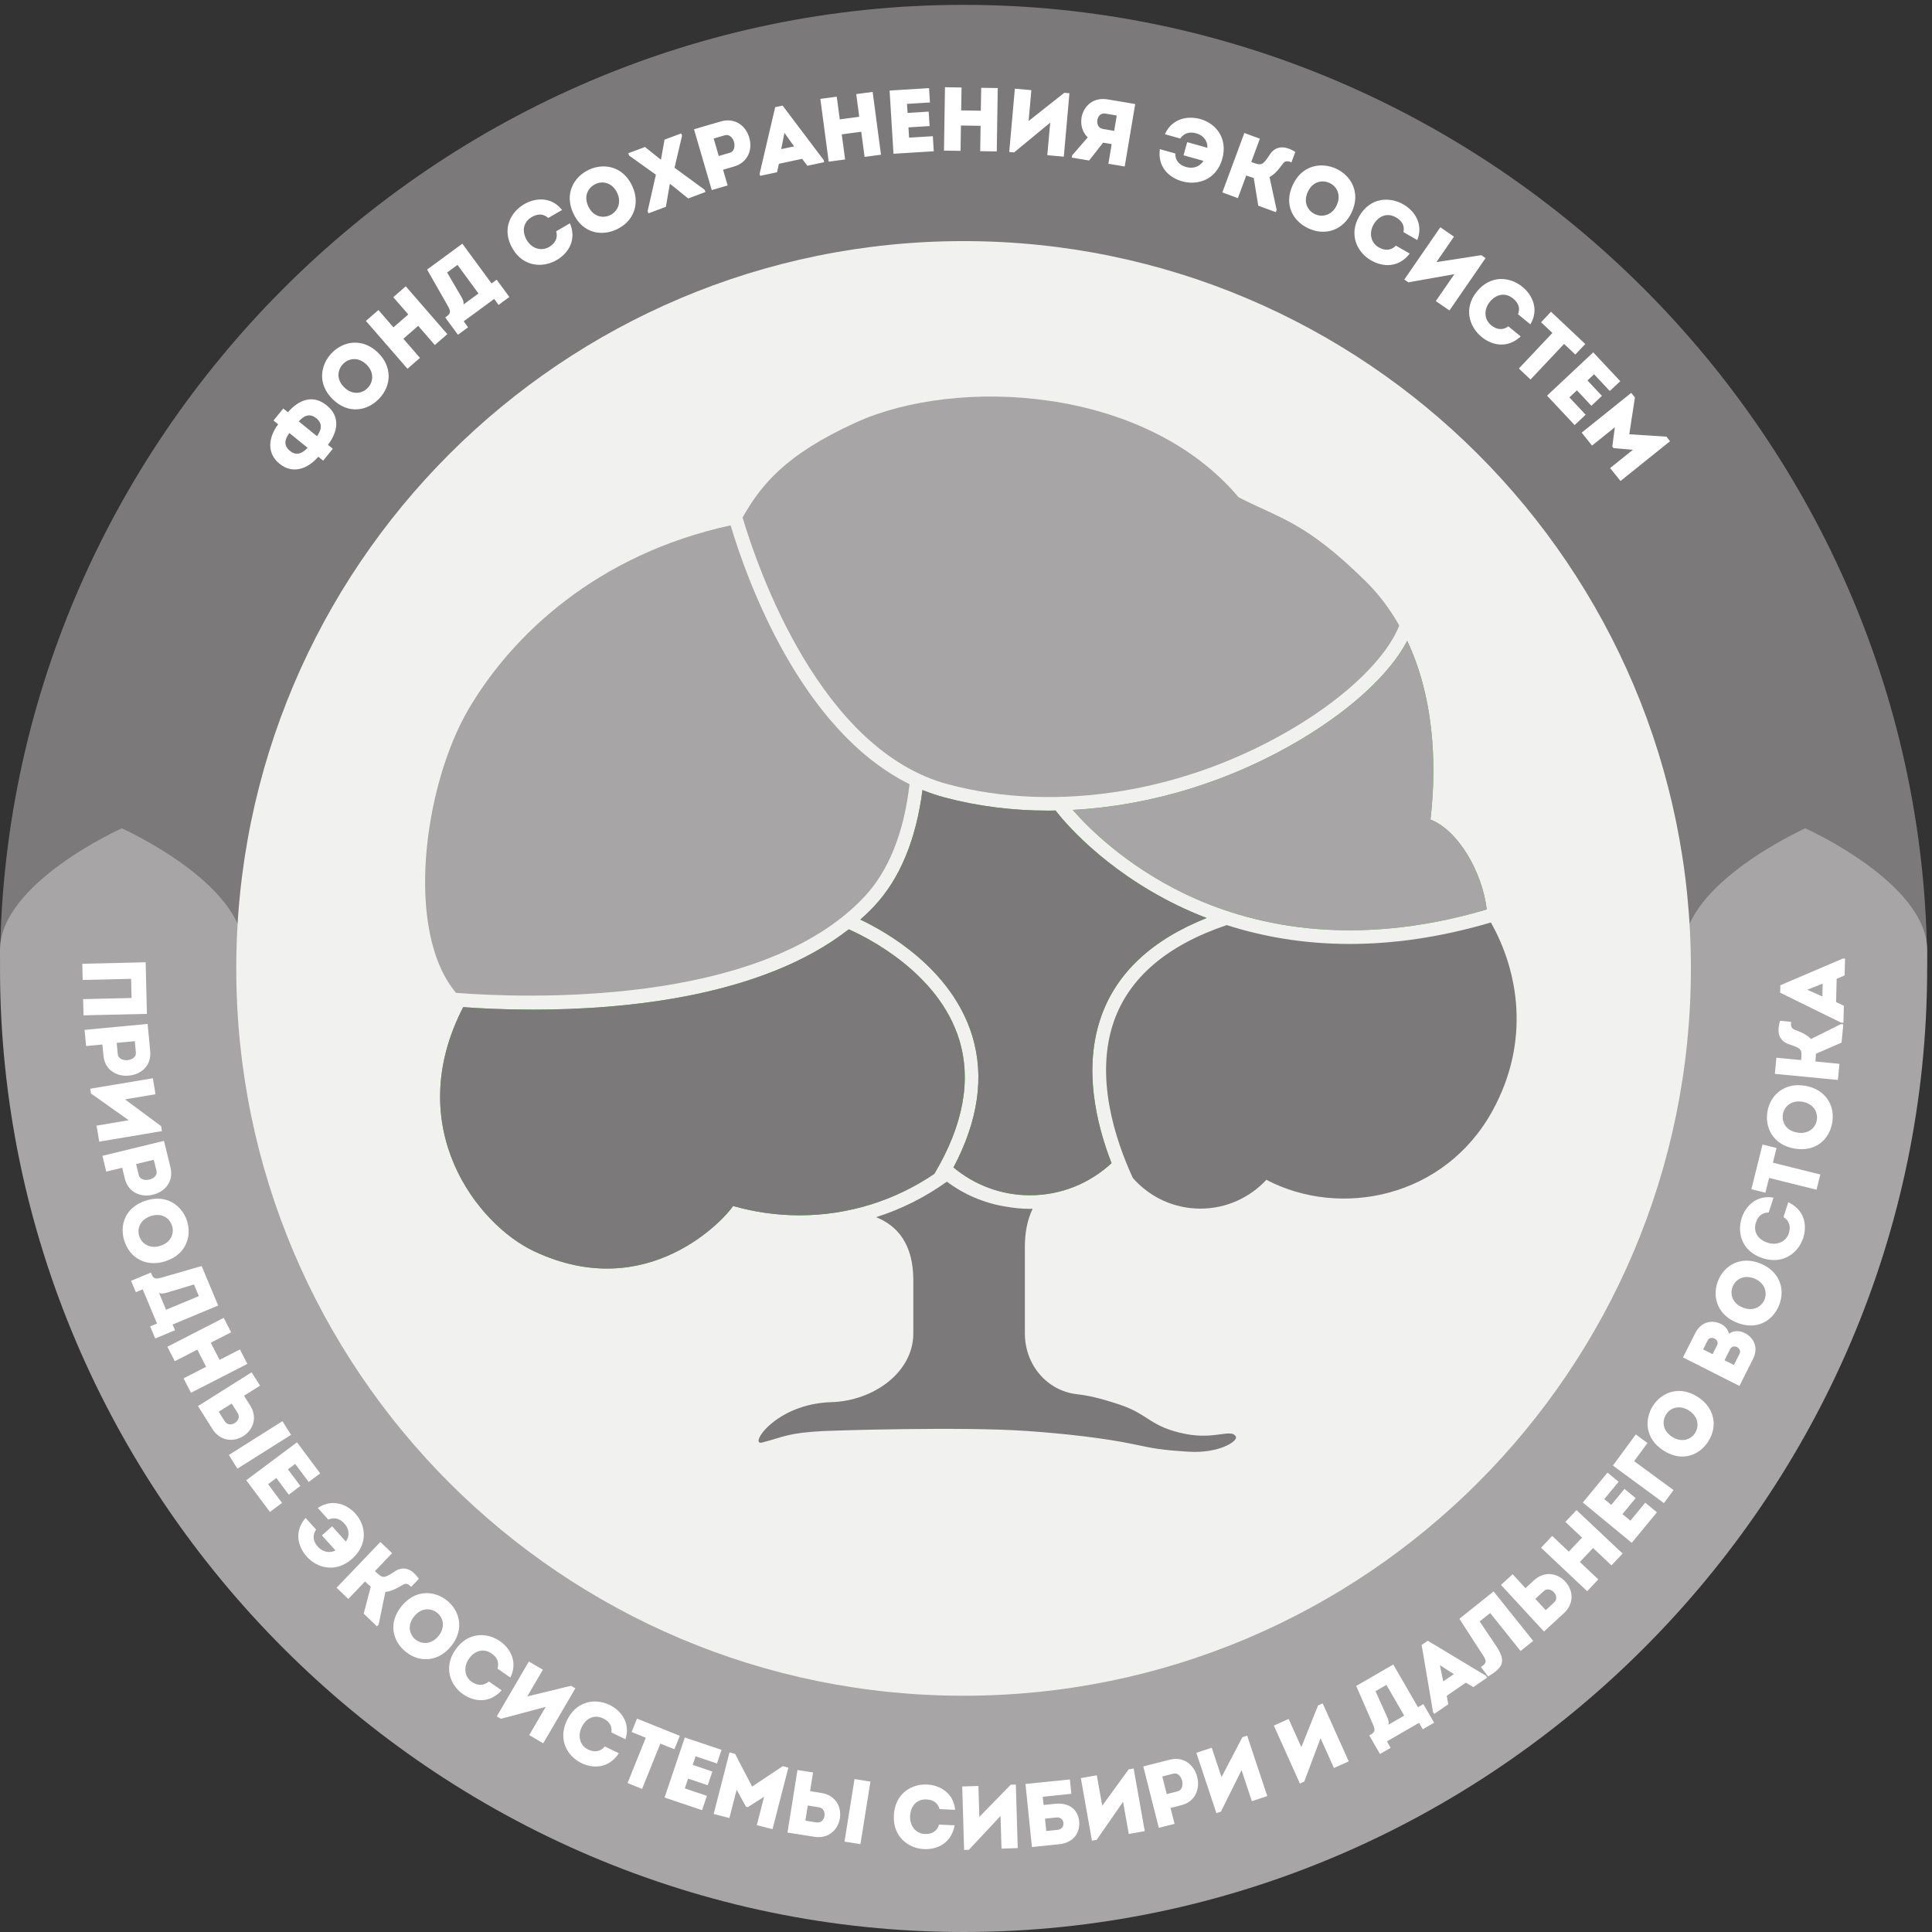 <?xml version="1.0" encoding="UTF-8"?> <svg xmlns="http://www.w3.org/2000/svg" height="1086" width="1086" xml:space="preserve"><rect width="100%" height="100%" fill="#333333" stroke="none"/><path style="fill:#7b7979;fill-opacity:1;fill-rule:nonzero;stroke:none" d="M4072.48 8144.97C1838.39 8144.97 0 6306.58 0 4072.49H8144.97c0 2234.09-1838.39 4072.48-4072.49 4072.48" transform="matrix(.133 0 0 -.133 0 1086)"></path><path style="fill:#a7a5a6;fill-opacity:1;fill-rule:nonzero;stroke:none" d="M8144.97 4149.88c0 284.29-514.75 514.74-514.75 514.74s-514.72-230.45-514.72-514.74c0-24.34-2.16-50.69-4.26-77.39H1033.73c-2.1 26.7-4.27 53.05-4.27 77.39 0 284.29-514.714 514.74-514.714 514.74S0 4434.17 0 4149.88c0-30.42.11-55.88.316-77.39H0C0 1838.39 1838.39 0 4072.48 0c2234.1 0 4072.49 1838.39 4072.49 4072.49h-.32c.21 21.51.32 46.97.32 77.39" transform="matrix(.133 0 0 -.133 0 1086)"></path><path style="fill:#f1f1ef;fill-opacity:1;fill-rule:nonzero;stroke:none" d="M4072.48 998.52c1697.71 0 3073.97 1376.25 3073.97 3073.96S5770.19 7146.45 4072.48 7146.45c-1697.71 0-3073.96-1376.26-3073.96-3073.97 0-1697.71 1376.25-3073.96 3073.96-3073.96" transform="matrix(.133 0 0 -.133 0 1086)"></path><path style="fill:#a7a5a6;fill-opacity:1;fill-rule:nonzero;stroke:none" d="M3651.88 4373.9c103.87 110.31 168.26 271.08 192.27 477.22-461.32 228.15-688.32 866.64-756.26 1093.95-564.33-122.73-923.92-463.19-1108.43-778.34-186.97-319.34-271.87-936.13-52.1-1197.55 275.79-21.31 1283.61-63.58 1724.52 404.72" transform="matrix(.133 0 0 -.133 0 1086)"></path><path style="fill:#a7a5a6;fill-opacity:1;fill-rule:nonzero;stroke:none" d="M3138.45 5978.25c77.95 137.23 179.82 265.38 478.5 401.37 425.84 193.88 1220.13 155.85 1617.77-315.88 178.43-91.63 281.59-103.87 535.54-353.33 57.71-56.68 104.81-120.35 143.59-188.49-52.1-133.46-214.97-293.7-438.64-428.31-457.38-275.26-1006.1-366.17-1467.85-243.06-538.91 143.64-802.68 905.37-868.91 1127.7" transform="matrix(.133 0 0 -.133 0 1086)"></path><path style="fill:#59c13e;fill-opacity:1;fill-rule:nonzero;stroke:none" d="M5947.54 5457.07c-71.09-135.59-229.05-284.12-442.7-412.69-300.88-181.09-640.6-284.19-971.03-301.97 61.39-70.47 219-231.37 470.46-353.06 270.26-130.77 701.52-238.25 1279.42-67.65-19.81 164.15-124.57 336.54-237.94 380.06 29.44 252.07 9.95 525.48-98.21 755.31" transform="matrix(.133 0 0 -.133 0 1086)"></path><path style="fill:#7b7979;fill-opacity:1;fill-rule:nonzero;stroke:none" d="M5704.65 4175.9c-200.49 0-374.04 32.92-519.88 79.74-252.16-84.94-412.85-222.12-477.38-407.98-81.19-233.94 5.47-497.94 80.43-660.93 69.72-79.29 171.64-129.46 285.58-129.46 110.21 0 209.2 47.03 278.82 121.78 313.14-164.16 754.35-76.53 956.37 293.06 160.35 293.38 109.38 587.16-7.55 794.59-219.34-64.9-418.42-90.8-596.39-90.8" transform="matrix(.133 0 0 -.133 0 1086)"></path><path style="fill:#59c13e;fill-opacity:1;fill-rule:nonzero;stroke:none" d="M4653.12 3866.5c64.62 186.23 214.91 326.83 446.68 419.06-44.05 16.93-85.27 34.9-123.24 53.36-319.66 155.43-489.3 366.86-515.3 400.95-9.86-.15-19.75-.53-29.59-.53-150.98 0-298.84 18.3-439.09 55.68-32.22 8.58-63.45 19.2-93.76 31.53-27.15-210.07-95.69-375.86-205.08-492.05-18.32-19.45-37.69-37.88-57.67-55.69 107.45-50.62 386.29-206.31 473.24-491.99 52.07-171.03 25.15-357.39-79.57-555.65 87.93-72.89 200.18-117.41 323.32-117.41 133.3 0 254.17 51.72 344.77 135.7-66.09 170.07-119.34 402.04-44.71 617.04" transform="matrix(.133 0 0 -.133 0 1086)"></path><path style="fill:#59c13e;fill-opacity:1;fill-rule:nonzero;stroke:none" d="M4054.43 3769.77c-87.11 286.78-397.55 437.34-467.24 467.95-364.88-285.13-945.28-339.43-1334.06-339.43-121.46 0-223.92 5.3-295.56 10.5-261.8-508.77 60.6-919.28 299.42-1031.67 481.66-226.66 809.19 140.84 841.4 191.28 89.02-25.46 182.92-39.38 280.11-39.38 211.56 0 407.8 64.88 570.5 175.48 121.82 204.67 157.32 394.46 105.43 565.27" transform="matrix(.133 0 0 -.133 0 1086)"></path><path style="fill:#7b7979;fill-opacity:1;fill-rule:nonzero;stroke:none" d="M4054.43 3769.77c-87.11 286.78-397.55 437.34-467.24 467.95-364.88-285.13-945.28-339.43-1334.06-339.43-121.46 0-223.92 5.3-295.56 10.5-261.8-508.77 60.6-919.28 299.42-1031.67 481.66-226.66 809.19 140.84 841.4 191.28 89.02-25.46 182.92-39.38 280.11-39.38 211.56 0 407.8 64.88 570.5 175.48 121.82 204.67 157.32 394.46 105.43 565.27" transform="matrix(.133 0 0 -.133 0 1086)"></path><path style="fill:#a7a5a6;fill-opacity:1;fill-rule:nonzero;stroke:none" d="M5947.54 5457.07c-71.09-135.59-229.05-284.12-442.7-412.69-300.88-181.09-640.6-284.19-971.03-301.97 61.39-70.47 219-231.37 470.46-353.06 270.26-130.77 701.52-238.25 1279.42-67.65-19.81 164.15-124.57 336.54-237.94 380.06 29.44 252.07 9.95 525.48-98.21 755.31" transform="matrix(.133 0 0 -.133 0 1086)"></path><path style="fill:#7b7979;fill-opacity:1;fill-rule:nonzero;stroke:none" d="M4653.12 3866.5c64.62 186.23 214.91 326.83 446.68 419.06-44.05 16.93-85.27 34.9-123.24 53.36-319.66 155.43-489.3 366.86-515.3 400.95-9.86-.15-19.75-.53-29.59-.53-150.98 0-298.84 18.3-439.09 55.68-32.22 8.58-63.45 19.2-93.76 31.53-27.15-210.07-95.69-375.86-205.08-492.05-18.32-19.45-37.69-37.88-57.67-55.69 107.45-50.62 386.29-206.31 473.24-491.99 52.07-171.03 25.15-357.39-79.57-555.65 87.93-72.89 200.18-117.41 323.32-117.41 133.3 0 254.17 51.72 344.77 135.7-66.09 170.07-119.34 402.04-44.71 617.04M5009.57 2105.15c-149.15 29.88-152.87 81.85-276.18 123.35-88.73 29.86-138.04 39.28-182.92 44.53-125.37 14.67-218.98 123.96-218.98 257.12v365.53c0 59.7 10.4 114.74 32.9 161.12-3.79-.08-7.53-.5-11.32-.5-34.11 0-67.81 3.34-100.89 9.35-90.6 14.07-176.31 50.21-250.33 105.55-92.47-66.19-193.08-116.49-299.27-150.05 90.82-36.25 157.51-114.04 157.51-266.87v-224.13c0-166.49-170.7-285.78-346.15-290.82-238.03-6.82-350.44-185.54-293.25-170.71 97.48 25.27 107.71 40.75 262.39 48.84 26.1 1.36 577.68 19.58 858.04 0 152.06-10.62 324.64-29.13 457.25-57.44 79.66-17 111.53-22.92 225.04-30.09 129.11-8.13 210.09 44.84 199.77 63.79-19.33 35.5-86.97-13.94-213.61 11.43" transform="matrix(.133 0 0 -.133 0 1086)"></path><path style="fill:#fff;fill-opacity:1;fill-rule:nonzero;stroke:none" d="m1262.76 6384.3 77.02-62.43c16.35 23.22 26.98 51.54-2.75 75.65-29.73 24.11-54.57 9.26-74.27-13.22zm37.26-111.47-77.01 62.39c-17.92-23.92-27.27-51.28 2.45-75.39 29.73-24.11 55.5-7.51 74.56 13zm45.32-37.72c-45.41-52.4-108.38-74.75-163.97-29.69-55.63 45.05-47.07 111.53-5.78 166.74l-19.61 15.91 41.19 50.86 19.64-15.9c46.91 53.62 105.76 76.38 164.32 28.9 58.6-47.48 46.78-111.31 4.92-166.56l20.53-16.63-40.71-50.26-20.53 16.63M1554.01 6525.72c23.21 23.83 29.19 65.56-5.05 98.93-34.26 33.37-75.29 26.89-98.51 3.06-24.26-24.93-30.52-65.3 4.54-99.46 34.23-33.37 75.01-27.18 99.02-2.53zm47.13-46.46c-49.4-50.67-128.43-66.03-195.01-1.15-66.29 64.6-51.92 146.19-3.32 196.03 47.77 49.05 128.69 65.24 194.98.64 58.62-57.12 59.93-137.43 3.35-195.52M1837.72 6707.26l-70.25 80.88-62.71-54.44 70.28-80.89-52.85-45.95-175.68 202.23 52.87 45.95 63.48-73.1 62.69 54.45-63.48 73.09 52.84 45.92 175.69-202.23-52.88-45.91M1948.97 6912.42c5.72-9.1 12.55-23.54 9.84-34.07l63.51 46.65-88.8 120.89-43.78-32.18zm-59.2-82.9c16.41 12.55 14.59 22.13 2.33 43.97l-86.95 152.6c46.27 33.98 102.38 75.2 148.93 109.43l123.45-168.05 21.59 15.87 53.67-73.09-45.63-33.53-18.55 25.29-128.91-94.68 18.59-25.29-42.86-31.48-53.71 73.06 8.05 5.9M2215.79 7302.72c47.71 27.59 114.99 32.03 159.76-24.75l-58.31-33.72c-22.06 19.07-44.99 18.17-69.83 3.8-35.13-20.31-43.43-58.69-21.21-97.13 19.35-33.47 58.95-49.91 94.39-29.41 25.17 14.56 38.35 37.65 30.08 66.48l58.31 33.72c29.19-71.11-7.02-126.99-56.39-155.54-59.3-34.3-141.59-28.84-186.8 49.37-46.17 79.83-9.29 152.89 50 187.18M2578.35 7255.91c30.11 14.14 50.35 51.15 30.05 94.42-20.35 43.27-61.06 51.63-91.17 37.49-31.52-14.78-51.54-50.42-30.72-94.74 20.31-43.27 60.67-51.8 91.84-37.17zm27.78-60.07c-64.06-30.07-143.47-16.66-183 67.48-39.34 83.79 2.78 155.15 65.81 184.75 61.98 29.13 143.44 15.81 182.81-67.98 34.8-74.08 7.79-149.76-65.62-184.25M2793.7 7491.5l14.84 83.6 70.57 26.44 3.61-9.68-31.84-135.29 127.28-93.28 3.49-9.29-73.06-27.39-75.62 61.14-2.14-.79-16.48-95.64-73.79-27.65-3.48 9.32 35 154.04-113.23 80.95-3.64 9.67 70.92 26.57 66.13-53.26 1.44.54M3085.17 7519.95c17.62 5.14 22.45 26.89 16.95 45.6-5.36 18.36-20.15 33.56-38.51 28.2l-47.38-13.83 21.55-73.79zm-76.99-158-75.1 257.05c38.19 11.15 75.16 22.36 113.48 33.15 61.69 18.01 107.32-20.85 120.38-69.65 13.74-47-3.76-103.13-64.72-120.95l-46.27-13.51 19.41-66.45-67.18-19.64M3301.89 7535.12l54.25 11.59-40.81 57.42zm-9.87-61.95-8.01-35.76-71.5-15.23-1.98 9.35 65.69 280.84 31.42 6.71 173.45-229.85 1.98-9.35-70.73-15.08-22.29 29.29-98.03-20.92M3654.06 7502.32l-14.11 106.18-82.29-10.95 14.12-106.18-69.39-9.23-35.29 265.45 69.39 9.23 12.74-95.95 82.29 10.95-12.74 95.92 69.39 9.23 35.28-265.45-69.39-9.2M3930.37 7732.33l-96.95-5.97 2.34-38.16 89.31 5.49 3.77-61.08-89.32-5.5 2.65-43.48 100.4 6.16 3.92-63.74-170.26-10.47-16.41 267.17 166.81 10.25 3.74-60.67M4142.71 7526.5l1.67 107.16-83.06 1.28-1.66-107.14-70.03 1.09 4.19 267.88 70.02-1.09-1.5-96.82 83.02-1.31 1.54 96.82 70.02-1.08-4.18-267.88-70.03 1.09M4285.96 7521.16l-20.6 1.82 23.83 267.63 69.77-6.23-11.63-130.35 150.85 119.11 21.71-1.92-23.85-267.97-69.74 6.2 12.26 137.59-152.6-125.88M4708.99 7612.36l10.89 64.85-47.9 8.05c-19.6 3.32-31.19-10.25-34-26.85-2.78-16.61 3.86-34.78 23.11-38zm-111.73-27.78c-23.02 22.1-30.97 53.3-26.28 83.53 7.79 46.4 46.94 87.91 110.71 77.21l116.17-19.53-44.36-264.02-69.03 11.59 13.95 82.99-36.21 6.07-59.2-75.39-73.19 12.29 1.66 9.84 65.78 75.42M4988.17 7579.98l-64.82 18.11c29.19 66.07 95.57 79.29 149.34 64.28 65.53-18.3 117.64-80.47 93.09-168.48-24.59-88-103.94-113.48-169.37-94.8-54.86 15.29-105.02 60.25-94.26 135.84l65.2-18.17c-1.08-29.47 17.82-49.85 45.92-57.29 28.35-7.92 57.22.29 72.77 26.12l-83.95 23.44 15.52 55.6 85.07-23.73c2.11 30.33-18.14 53.07-46.85 61.08-27.62 7.7-51.15 1.57-67.66-22M5298.83 7413.3c-7.91 1.72-22.63 7.15-31.61 10.47l-35.44-95.76-65.62 24.27 92.89 251.11 65.65-24.27-36.37-98.28c10.41-3.87 27.36-10.96 38.06-9.62 13.61 1.5 23.12 15.11 41.45 42.6 18.81 27.68 52.37 43.43 106.68 9.45l-16.35-44.13c-15.36 6.93-27.46 7.31-37.1-6.64-19.41-27.08-35.86-45.05-55.56-55.3 10.25-46.21 19.64-92.51 30.21-138.84l-3.58-9.68-74.24 27.46-19.07 117.16M5557.67 7260.32c30.18-14.09 71.53-5.91 91.74 37.42 20.22 43.33.55 79.96-29.6 94.01-31.58 14.71-71.75 7.28-92.44-37.11-20.21-43.33-.89-79.8 30.3-94.32zm-28.32-59.85c-64.12 29.92-104.74 99.5-65.43 183.74 39.12 83.92 120.9 97.29 184.02 67.89 62.05-28.97 104.07-100.01 64.95-183.93-34.61-74.21-110-101.96-183.54-67.7M5931.37 7301.47c47.77-27.46 85.32-83.43 58.66-150.65l-58.4 33.56c5.42 28.64-6.84 48.03-31.71 62.33-35.16 20.22-72.55 8.14-94.65-30.33-19.25-33.53-13.66-76 21.84-96.41 25.23-14.49 51.8-14.3 72.58 7.28l58.41-33.52c-46.88-60.9-113.39-57.58-162.82-29.16-59.4 34.11-95.89 108.03-50.93 186.36 45.95 79.95 127.63 84.65 187.02 50.54M5952.13 6972.19l-16.99 11.75 152.34 221.01 57.64-39.73-74.24-107.67 189.8 29.41 17.95-12.39-152.6-221.32-57.61 39.72 78.36 113.65-194.65-34.43M6434.84 6952.72c42.6-34.91 70.44-96.31 33.08-158.19l-52.05 42.69c10.06 27.36 1.15 48.5-21.04 66.67-31.36 25.71-70.19 19.96-98.32-14.37-24.49-29.89-25.96-72.71 5.68-98.63 22.52-18.43 48.73-22.64 72.81-4.76l52.05-42.66c-56.24-52.34-121.25-38.13-165.35-2.01-52.94 43.42-76.82 122.33-19.57 192.16 58.44 71.3 139.77 62.49 192.71 19.1M6513.2 6803.4l41.99 44.55 144.78-136.48-41.99-44.54-47.61 44.89-141.72-150.36-49.3 46.46 141.71 150.33-47.86 45.15M6803.59 6512.82l-66.39 70.86-27.91-26.15 61.18-65.27-44.61-41.83-61.18 65.27-31.8-29.79 68.75-73.35-46.56-43.68-116.61 124.4 195.23 183 114.25-121.88-44.35-41.58M7042.79 6320.02l15.55-19.38-209.44-168.12-43.81 54.6 96.37 77.34-82.26 7.09-5.01 6.29 10.85 81.81-96.37-77.37-43.84 54.6L6894.3 6505l15.55-19.38-23.82-155.51 156.76-10.09M620.867 3880.4l-267.875-6.25c-.543 22.83-1.117 45.69-1.66 68.55l204.746 4.79-1.945 80.95-204.715-4.79c-.574 22.83-1.117 45.69-1.66 68.56l267.875 6.29 5.234-218.1M497.738 3709.57c1.727-17.91 22.129-26.54 41.543-24.72 19.032 1.82 36.754 13.29 35 31.94l-4.566 48.15-76.539-7.22zm-140.371 103.11 266.504 25.13c3.672-38.8 7.633-76.45 10.922-115.31 5.969-62.71-40.875-99.5-91.23-103.14-48.727-4.6-100.458 22.55-106.333 84.49l-4.472 47.04-68.906-6.52-6.485 68.31M384.512 3543.88l-3.324 19.98 264.781 44.49 11.336-67.67L528.297 3519l152.699-113.07 3.543-21.07-265.16-44.55-11.336 67.66 136.156 22.87-159.687 113.04M586.672 3198.53c4.277-17.49 25.703-23.08 44.672-18.45 18.582 4.5 34.484 18.39 30.047 36.59l-11.465 47-74.719-18.16zm-153.817 81.84 260.18 63.23c9.258-37.9 18.582-74.59 27.461-112.56 14.91-61.18-26.152-104.35-75.488-115.18-47.578-11.56-102.692 7.86-117.445 68.3l-11.176 45.89-67.278-16.32-16.254 66.64M588.715 2940.56c10.058-31.04 44-55.08 89.473-40.3 45.468 14.75 59.039 53.49 48.949 84.52-10.535 32.48-43.137 56.17-89.696 41.04-45.472-14.79-59.168-53.14-48.726-85.26zm-63.067-20.09c-21.394 66.01 2.235 141.91 90.59 170.65 88.035 28.61 153.145-20.82 174.188-85.77 20.722-63.83-3.031-141.78-91.071-170.39-77.816-25.29-149.152 9.87-173.707 85.51M707.402 2702.76c-10.152-3.42-25.8-6.7-35.347-1.75l29.793-71.21 138.488 57.7-20.531 49.08zm-65.906 75.26c8.176-18.52 17.883-18.93 41.992-12.13l168.758 48.79c21.715-51.89 48.024-114.79 69.867-167l-192.515-80.21 10.152-24.21-83.727-34.9-21.425 51.19 28.965 12.07-60.481 144.52-28.961-12.07-20.117 48.06L637.73 2787l3.766-8.98M775.863 2339.95l95.254 48.89-37.137 72.42-95.25-48.89-31.328 61.09 238.18 122.24 31.324-61.09-86.086-44.16 37.137-72.46 86.083 44.2 31.33-61.09-238.214-122.23-31.293 61.08M1003.47 1958.34l-36.4 57.73 226.65 142.86 36.44-57.76zm-24.169 275.19c-18.453-11.66-36.594-23.06-54.731-34.49 8.399-13.35 16.543-27.72 25.801-40.94 20.949-32.47 74.339 3.39 54.729 34.49zm52.109 32.85 25.84-40.93c66.99-106.3-91.328-206.09-159.023-100.21-20.403 32.35-41.192 65.37-61.403 97.43 76.094 47.93 151.227 95.28 226.646 142.83 11.82-18.71 23.83-37.74 35.64-56.49l-67.7-42.63M1304.59 1901.95l-57.03 76.28-30.62-22.89 52.53-70.29-49.02-36.65-52.53 70.28-34.93-26.09 59.04-79-51.15-38.25-100.14 133.98 214.45 160.3 98.13-131.27-48.73-36.4M1387.42 1743.05l-44.19 49.11c59.97 40.33 122.36 16.74 159.02-23.98 44.67-49.65 54.44-129.16-13.51-190.34-67.98-61.18-147.78-41.13-192.16 8.78-37.4 41.54-54.86 105.57-5.08 163.52l44.42-49.36c-16.8-24.24-12.07-51.25 7.31-72.2 19.32-21.46 47.8-29.67 74.65-16.06l-57.22 63.57 42.95 38.67 57.99-64.44c18.17 24.43 13.57 54.13-6 75.87-18.81 20.92-41.74 28.07-68.18 16.86M1567.04 1459.66c-6.48 4.63-17.6 15.23-24.37 21.71l-70.6-73.79-49.59 47.39 185.11 193.47 49.59-47.39-72.45-75.74c7.85-7.5 20.34-20.47 30.52-23.37 12.9-3.87 26.99 4.91 54.64 22.96 28.16 18.04 64.82 19.51 100.27-32.35l-32.54-34.01c-11.12 12.23-21.88 17.25-36.25 8.21-28.45-17.28-50.54-27.37-72.48-29.15-9.36-46.11-19.51-91.97-28.58-138.3l-7.15-7.47-56.07 53.61 29.95 114.22M1755.91 1236.2c25.26-20.67 66.84-22.53 97.08 14.53 30.24 37.04 20.72 76.96-4.54 97.62-26.44 21.61-66.7 23.91-97.68-14.02-30.24-37.04-21.01-76.73 5.14-98.13zm-42.15-51.01c-53.74 43.92-74.94 120.56-16.12 192.6 58.56 71.72 140.05 65.36 192.9 22.13 51.98-42.51 74.14-120.93 15.58-192.63-51.79-63.48-130.82-72.49-192.36-22.1M2113.26 1229.08c44.42-30.73 76.13-89.04 43.65-153.54l-54.25 37.55c7.98 27.97-2.23 48.09-25.39 64.12-32.66 22.61-70.5 13.47-95.79-22.99-22.03-31.74-20.47-74.21 12.52-97.08 23.43-16.22 49.55-18.07 72 1.79l54.25-37.61c-51.69-56.781-116.71-48.48-162.66-16.67-55.21 38.19-84.23 114.19-32.76 188.33 52.53 75.76 133.25 74.32 188.43 36.1M2117.13 901.129l-17.5 10.211 135.55 231.89 59.26-34.61-66.03-112.979 184.82 44.959 18.46-10.79-135.75-232.208-59.26 34.617 69.7 119.23-189.25-50.32M2576.65 959.559c48.57-23.5 88.87-76.118 66.81-144.899l-59.36 28.672c3.57 28.867-9.65 47.188-34.94 59.387-35.76 17.312-71.68 2.433-91.04-37.547-16.82-34.742-8.71-76.512 27.37-93.942 25.64-12.39 51.7-10.16 70.79 12.899l59.36-28.68c-42.27-64.117-107.7-66.027-157.96-41.699-60.39 29.191-100.75 99.691-61.44 180.93 40.17 83.019 120.03 94.07 180.41 64.879M2669.48 845.25l22.83 56.711 180.83-72.871-22.83-56.781-59.46 23.953-77.05-191.52-61.56 24.77 77.05 191.597-59.81 24.141M3030.15 712.219l-90.24 30.402-12.23-36.281 83.15-28.031-19.57-57.989-83.12 27.969-13.92-41.32 93.4-31.477-20.41-60.613-158.44 53.453 85.57 253.859 155.26-52.3-19.45-57.672M3308.34 700.91l23.6-6.058-66.9-260.25-66.48 17.179 30.78 119.75-68.97-43.879-7.63 1.977-39.25 71.781-30.78-119.738-66.48 17.18 66.89 260.238 23.63-6.059 72.11-138.461 129.48 86.34M3636.56 371.309l-67.37 10.671 42.28 264.391 67.37-10.66zM3414 534.492c-3.45-21.531-6.83-42.672-10.19-63.801 15.56-2.492 31.71-5.82 47.74-7.601 38.19-5.692 46.5 58.051 10.22 63.801zm9.74 60.789 47.74-7.601c124.02-19.668 94.52-204.36-29.63-185.391-37.78 6-76.26 12.07-113.65 18.07 14.18 88.711 28.16 176.332 42.25 264.332 21.84-3.449 44.06-6.961 65.9-10.472l-12.61-78.938M3918.23 623.191c53.97-2.421 111.8-34.929 118.66-106.839l-65.94 3c-8.11 27.91-27.49 39.527-55.59 40.808-39.72 1.789-66.9-26.121-68.94-70.441-1.76-38.578 22.16-73.758 62.27-75.547 28.48-1.281 51.57 11.047 60.03 39.777l65.94-3c-13.61-75.609-73.06-103.14-128.88-100.648-67.09 3.07-132.07 51.988-127.95 142.16 4.22 92.09 73.35 133.801 140.4 130.73M4094.91 347.43l-20.21-.641-8.05 268.293 68.56 2.109 3.93-130.671 132.8 136.031 21.36.64 8.05-268.671-68.56-2.11-4.15 137.949-133.73-142.929M4416.56 478.988l5.33-52.175c15.65 1.656 32.45 3.386 47.77 4.917 18.65 1.918 26.25 16.161 24.91 29.122-1.37 13.73-11.97 24.91-30.24 23.058zm-5.94 57.864 48.16 4.98c63.06 6.449 97.42-26.953 102.21-73.762 4.82-47.199-22.42-90.75-84.75-97.199l-114.92-11.82-27.27 266.512 187.73 19.277 6.22-60.918-120.92-12.461 3.54-34.609M4634.91 389.449l-19.96-3.508-46.9 264.461 67.53 11.938 22.9-128.809 111.69 153.778 21.05 3.773 47-264.84-67.57-11.953-24.14 135.973-111.6-160.813M4978.02 594.77c17.43 4.41 22.8 25.929 18.04 44.839-4.7 18.52-18.75 34.293-36.91 29.692l-46.85-11.942 18.84-74.468zm-80.34-154.551-65.69 259.48c37.78 9.582 74.37 19.289 112.24 28.551 61.02 15.52 104.55-25.16 115.85-74.34 12.01-47.449-6.86-102.762-67.15-118.078l-45.76-11.633 16.96-67.117-66.45-16.863M5160.19 508.691l-19.23-6.39-84.74 254.941 65.07 21.649 41.32-124.211 88.17 168.468 20.27 6.774 84.91-255.391-65.11-21.652-43.58 131.172-87.08-175.36M5512.3 635.77l-18.46-8.301-110 244.851 62.55 28.102 53.58-119.231 70.7 176.391 19.48 8.75 110.13-245.172-62.55-28.097-56.55 125.867-68.88-183.16M5861.6 910.711c4.73-9.711 9.99-24.781 6.29-34.871l66.8 38.629-75.1 129.901-46.05-26.63zm-66.13-74.981c17.31 10.469 16.48 20.122 6.61 43.172l-70.19 160.998c48.67 28.17 107.68 62.27 156.66 90.62l104.42-180.54 22.7 13.09 45.41-78.48-48-27.789-15.71 27.211-135.58-78.422 15.71-27.211-45.05-26.059-45.41 78.489 8.43 4.921M6099.71 1059.12l44.87 30.79-59.11 37.87zm14.82-60.788 6.42-35.961-59.07-40.551-5.4 7.922-48.06 283.488 25.99 17.77 245.72-147.93 5.4-7.92-58.47-40.1-31.49 18.84-81.04-55.558M6322.53 1210.29c43.24-64.89 32.48-91.65-33.11-130.28l-30.4 39.85c25.1 16.6 24.37 25.35 8.78 49.62l-99.88 154.31c44.51 35.57 100.75 80.5 144.68 115.59l167.29-209.18-53.32-42.58-128.34 160.47-44.51-35.57 68.81-102.23M6488.96 1407.96c14.79-16.03 29.32-31.8 43.84-47.54 11.6 10.66 24.24 21.26 35.61 32.76 28.13 26.44-16.83 72.45-43.88 47.54zm-41.76 45.31 35.57 32.77c92.44 85.06 219.3-52.53 127.41-138.17-28.17-25.9-56.84-52.31-84.72-77.98-60.96 66.13-121.15 131.43-181.6 196.99 16.26 14.97 32.83 30.24 49.12 45.21l54.22-58.82M6810.8 1549.52l-77.94 73.47-55.76-59.23 77.95-73.48-47-49.94-194.92 183.7 47.04 49.95 70.44-66.39 55.75 59.23-70.44 66.39 47.04 49.94 194.88-183.7-47.04-49.94M6840.91 1902.94l-60.57-73.51 29.54-24.33 55.78 67.69 47.26-38.95-55.78-67.7 33.65-27.75 62.72 76.1 49.33-40.65-106.36-129.07-206.76 170.42 104.22 126.48 46.97-38.73M6906.5 1989.98l166.49-122.33c-13.31-18.1-26.85-36.5-40.42-54.92l-215.83 158.57c31.74 43.14 65.05 88.42 96.82 131.59 18.49-13.57 30.81-22.64 49.33-36.24l-56.39-76.67M7164.19 2109.21c17.5 27.53 14.43 69.04-25.93 94.71-40.36 25.71-78.84 11.56-96.34-15.96-18.29-28.8-15.77-69.07 25.55-95.38 40.36-25.67 78.65-11.85 96.72 16.63zm55.66-35.89c-37.2-58.5-110.71-88.57-189.17-38.6-78.1 49.72-81.52 131.43-44.92 189 36.01 56.62 111.18 87.85 189.29 38.1 69.1-43.97 87.43-121.44 44.8-188.5M7288.57 2416.59l39.59-20.02 23.85 47.19c5.91 11.72-.25 21.56-9.29 27.4-10.6 6.2-24.39 4.34-30.46-7.69zm-90.44 45.73 39.92-20.19 19.13 37.84c5.9 11.72-.26 22.39-9.65 27.56-10.41 5.69-24.04 5.01-30.3-7.38zm109.27 66.22c19.55 14.05 44.07 14.28 65.91 3.23 40.97-20.73 59.52-62.91 35.16-111.09l-57-112.85-238.56 120.67 52.27 103.46c22 43.52 66.39 59.33 110.74 36.88 14.69-7.44 27.88-23.76 31.48-40.3M7457.39 2672.68c12.45 30.15 2.23 70.48-41.9 88.74-44.16 18.27-79.57-2.36-92.02-32.47-13.06-31.52-3.61-70.7 41.6-89.41 44.16-18.27 79.45 2.01 92.32 33.14zm60.99-25.61c-26.51-64.05-93.66-106.43-179.49-70.92-85.51 35.38-102.98 115.21-76.89 178.21 25.61 61.98 94.2 105.79 179.68 70.41 75.61-31.29 107.03-104.32 76.7-177.7M7361.11 3017.42c16.58 51.38 63.2 98.6 134.44 86.31l-20.28-62.78c-29.12-.48-45.44-16.12-54.06-42.88-12.23-37.81 7.5-71.34 49.75-84.94 36.78-11.85 77.05 1.98 89.38 40.17 8.75 27.11 2.93 52.62-22.58 68.3l20.31 62.78c69.35-32.96 80.27-97.52 63.1-150.66-20.63-63.86-84.97-113.64-170.94-85.99-87.78 28.26-109.74 105.82-89.12 169.69M7461.32 3124.45l-59.4 14.79 47.2 189.13 59.39-14.79-15.52-62.17 200.44-49.84-16.06-64.38-200.44 49.85-15.61-62.59M7678.55 3431.19c5.68 32.12-12.97 69.29-60.07 77.59-47.1 8.27-77.27-19.51-82.96-51.63-5.93-33.63 11.72-69.84 59.94-78.33 47.1-8.3 77.21 19.13 83.09 52.37zm65.11-11.85c-12.11-68.3-68.59-124.21-160.14-108.09-91.17 16.06-125.43 90.24-113.52 157.43 11.69 66.09 69.29 123.73 160.46 107.67 80.59-14.21 127.05-78.74 113.2-157.01M7674.71 3711.77c.36-7.95-1.11-23.24-2.04-32.57l101.64-9.86-6.64-68.27-266.5 25.83 6.67 68.3 104.32-10.12c1.05 10.82 3.55 28.67-.48 38.48-4.92 12.51-20.53 18.16-51.76 28.73-31.61 10.99-55.4 38.93-36.47 98.86l46.82-4.53c-2.75-16.32-.04-27.88 15.93-33.56 31.13-11.69 52.72-22.83 67.7-38.99 42.02 21.17 84.36 41.54 126.41 63.1l10.29-.99-7.54-77.28-108.35-47.13M7702.05 3953.85l1.37 54.34-65.36-25.76zm57.99-23.54 32.92-15.83-1.82-71.56-9.55.25-257.94 126.74.79 31.48 263.98 112.69 9.58-.26-1.78-70.82-33.69-14.53-2.49-98.16" transform="matrix(.133 0 0 -.133 0 1086)"></path></svg> 